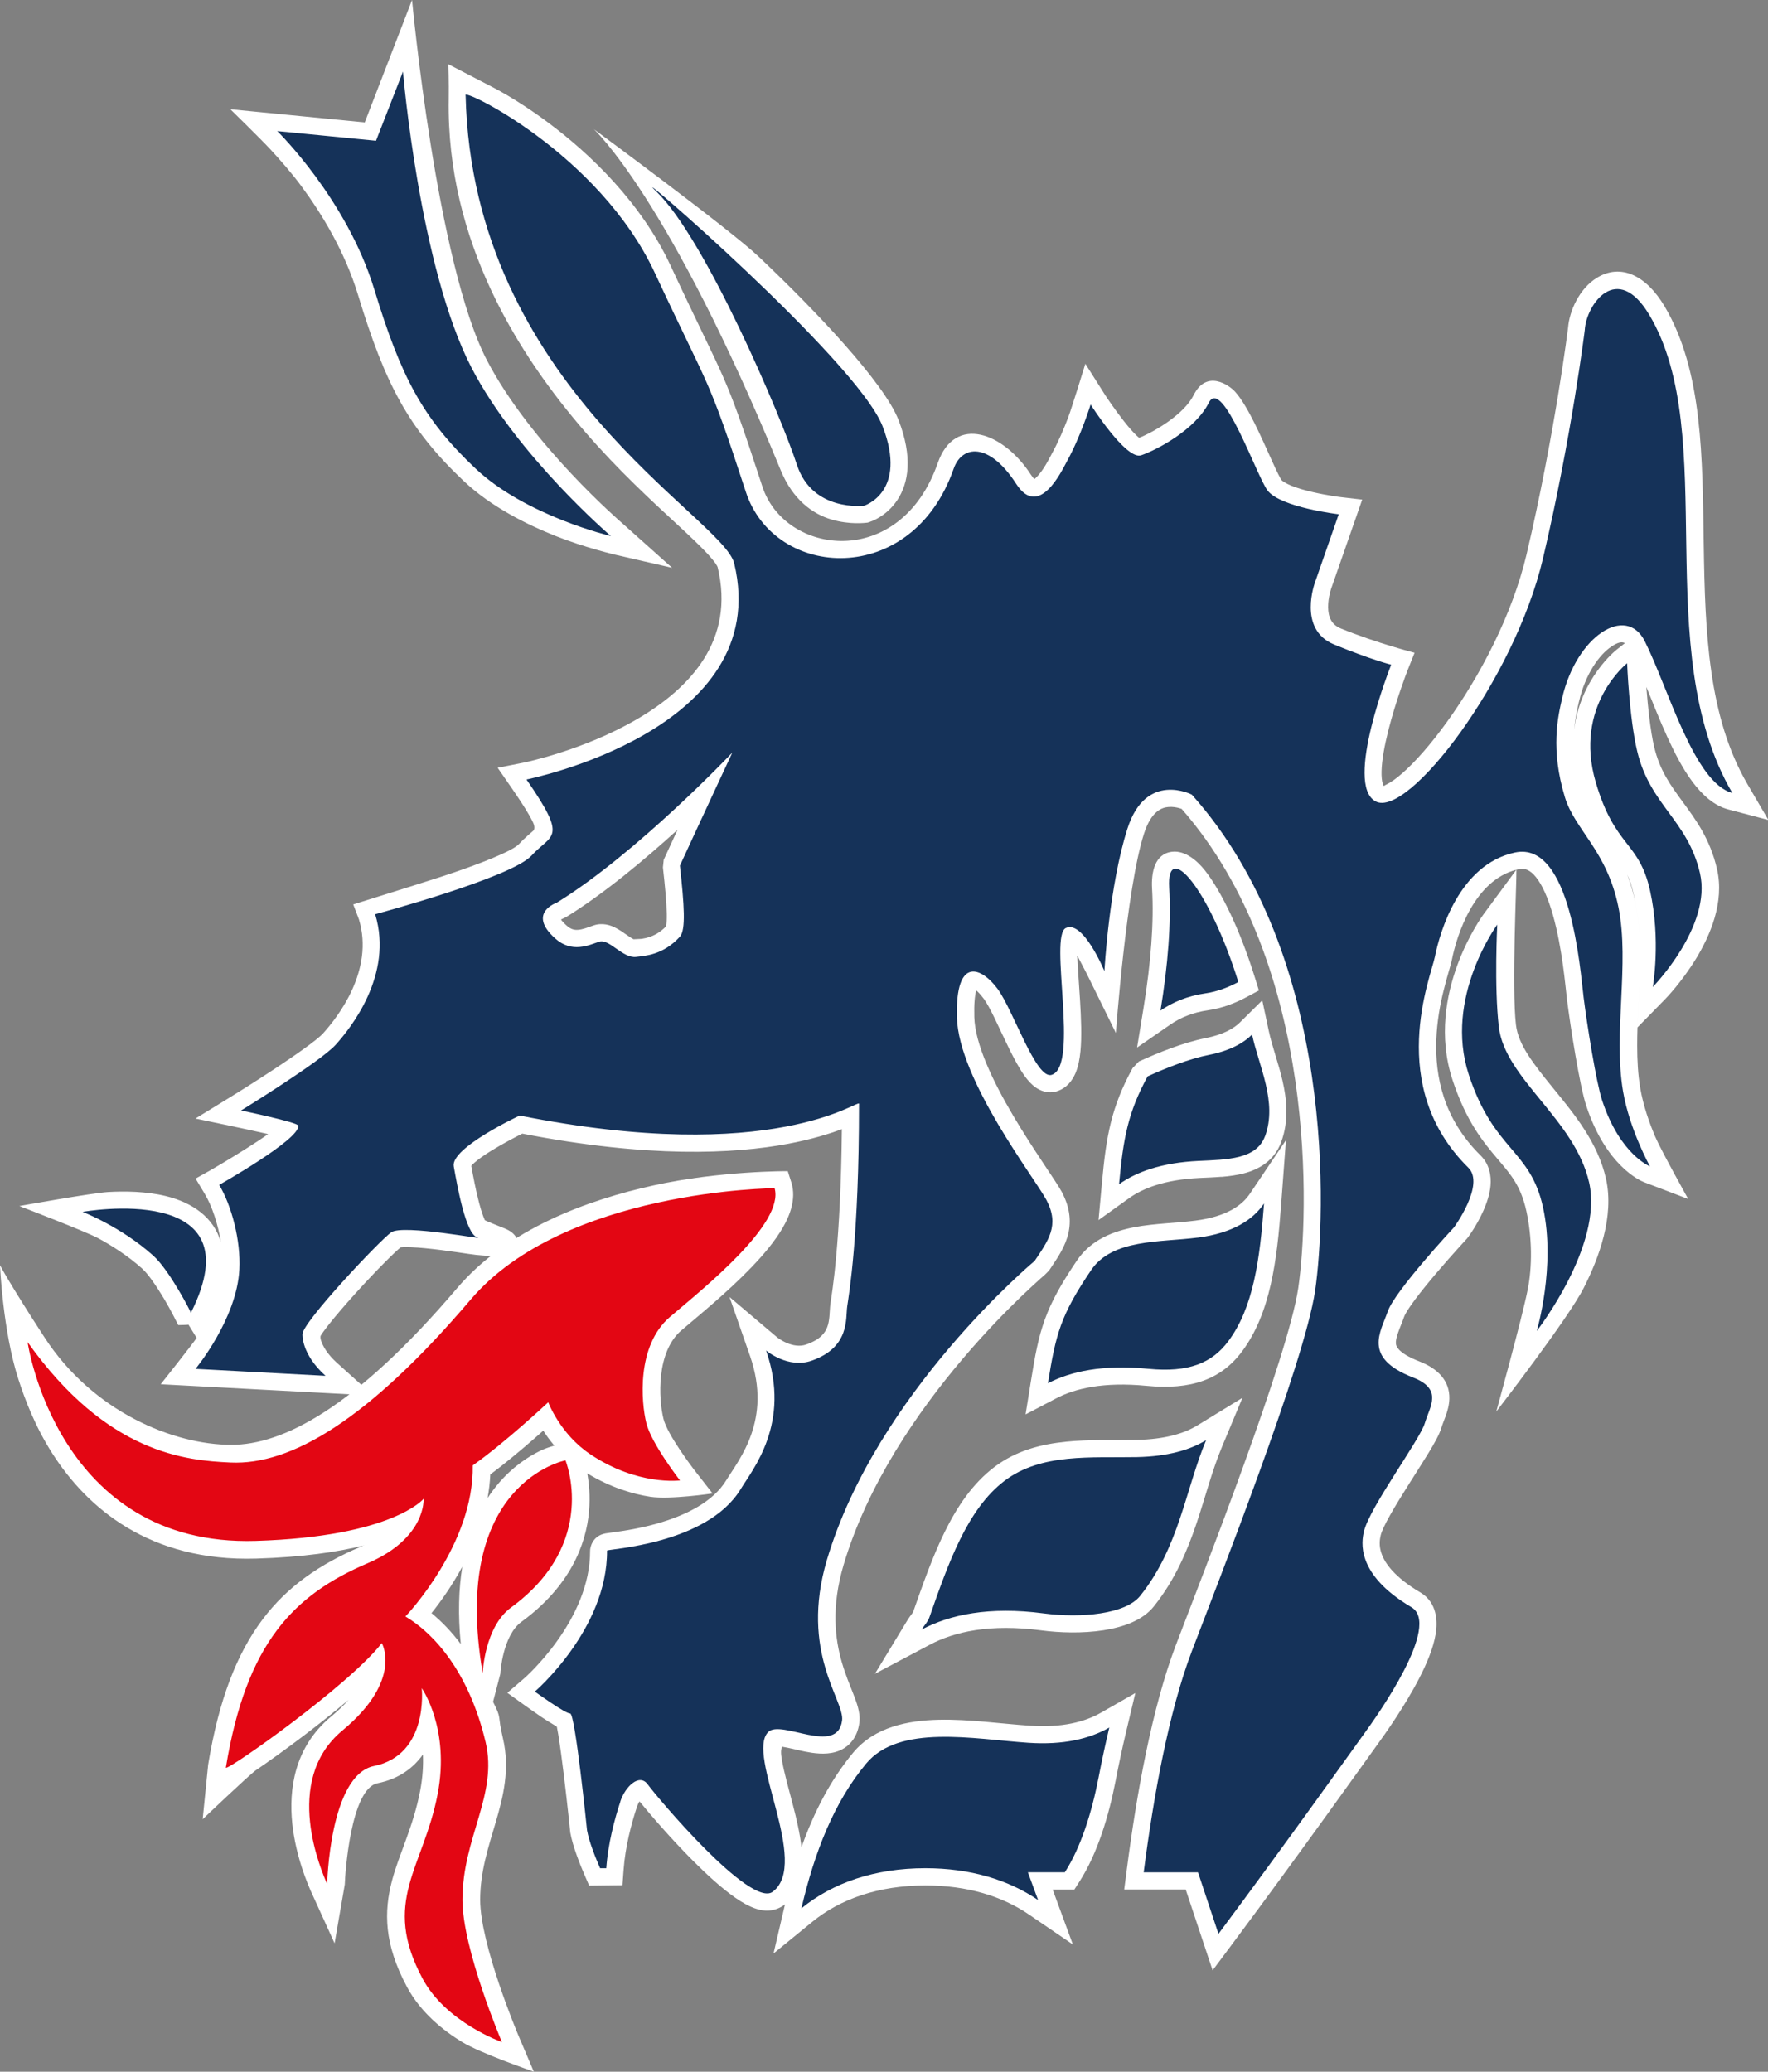 <?xml version="1.0" encoding="UTF-8"?>
<svg id="Camada_2" data-name="Camada 2" xmlns="http://www.w3.org/2000/svg" viewBox="0 0 351.8 412.11">
  <rect x="0" y="0" width="351.8" height="412.11" fill="#808080" stroke="none"/>
  <defs>
    <style>
      .cls-1 {
        fill: #fff;
      }

      .cls-1, .cls-2, .cls-3 {
        fill-rule: evenodd;
      }

      .cls-2 {
        fill: #153259;
      }

      .cls-3 {
        fill: #e30613;
      }
    </style>
  </defs>
  <g id="Camada_1-2" data-name="Camada 1">
    <path class="cls-1" d="M123.77,104.04l9.97,8.91-11.23-2.58s-6.19-1.45-11.93-3.74c-5.64-2.24-12.83-5.78-18.28-10.92-11.12-10.49-15.7-19.45-21.08-37.12-2.6-8.53-7.19-16.06-11.21-21.5-1.98-2.69-4.37-5.4-6.26-7.43-1.89-2.04-7.92-7.93-7.92-7.93l26.75,2.62L81.99,0s4.87,52.4,14.9,71.66c8.76,16.82,26.86,32.36,26.88,32.38m-5.66-78.38s27.01,19.87,32.83,25.37c11.27,10.66,24.97,25.08,27.86,32.54,2.82,7.29,2.05,12.48-.29,15.96-1.11,1.65-2.44,2.71-3.5,3.36-.55,.34-1.02,.56-1.36,.71-.44,.19-1.01,.36-1.01,.36,0,0-1.13,.15-2.46,.11-1.22-.03-2.9-.19-4.73-.73-3.74-1.09-7.71-3.94-10.12-9.84-22.3-54.37-37.21-67.84-37.21-67.84Zm115.15,143.77c2.6-.28,5.02,1.83,6.53,3.76,3.14,4,6.87,11.53,9.87,21.14l.84,2.7-2.49,1.33c-2.06,1.1-4.69,2.18-7.61,2.6-3.18,.45-5.63,1.54-7.54,2.86l-6.6,4.56,1.29-7.92c1.46-8.98,2.08-17.03,1.69-23.69-.19-3.25,.53-6.97,4.02-7.34Zm9.78,64.66c-1.41,.12-2.88,.17-4.36,.24-6.96,.33-11.3,2.07-14.02,4.02l-6.07,4.35,.68-7.43c.86-9.35,1.85-15.01,6.09-22.79l1.25-1.32c3.99-1.81,8.91-3.79,13.3-4.66,3.58-.71,5.63-1.94,6.82-3.12l4.44-4.39,1.3,6.11c.66,3.08,1.93,6.43,2.72,9.85,.85,3.69,1.33,7.98-.28,12.29-1.4,3.73-4.47,5.41-7.43,6.18-1.36,.35-2.87,.56-4.44,.69Zm12.84-7.28l-.96,12.83c-.82,11.03-2.09,21.57-7.78,29.2-4.16,5.58-10.17,7.69-18.96,6.84-8.63-.84-14.32,.53-18.07,2.51l-6.04,3.17,1.08-6.73c1.62-10.12,2.69-14.35,9.12-23.86,2.87-4.25,7.39-5.88,11.54-6.67,3.89-.73,8.2-.8,12.04-1.29,6.38-.81,9.36-3.14,10.84-5.33l7.19-10.67Zm-74.17,93.81c1.95-5.55,3.89-11.07,6.29-15.93,2.45-4.97,5.54-9.59,9.87-12.87,4.35-3.3,9.37-4.54,14.22-5.03,4.62-.47,9.47-.27,14.08-.36,5.74-.12,9.54-1.33,12.06-2.87l8.99-5.5-4.06,9.73c-2.02,4.84-3.33,10.09-5.1,15.32-1.85,5.47-4.26,11.19-8.5,16.48-4.24,5.3-15.06,5.69-22.33,4.73-10.27-1.35-17.34,.27-22.21,2.85l-10.93,5.79,6.42-10.58c.3-.5,.65-.96,.98-1.41l.23-.35Zm120.23-147.89l-6.75,9.17,6.55-8.89c.07,2.39-.96,23.45-.09,30.86,.46,3.95,3.43,7.72,7.63,12.87,2.03,2.49,4.17,5.11,5.99,7.95,1.87,2.91,3.47,6.14,4.29,9.77,1.7,7.53-1.43,15.86-4.44,21.77-3.12,6.13-17.39,24.57-17.39,24.57,0,0,5.16-18.63,6.28-24.38,.87-4.43,.88-10.15-.28-15.47-.56-2.57-1.35-4.38-2.26-5.88-.48-.8-1.01-1.52-1.56-2.22-.61-.77-1.25-1.52-1.91-2.3-2.88-3.39-6.25-7.47-8.97-15.72-2.85-8.66-1.21-16.96,.98-22.91,2.2-5.96,5.07-9.88,5.17-10.02l6.75-9.17Zm-.2,.28c-8.36,2.12-11.84,12.87-12.86,18-.2,1.01-.93,3.16-1.64,6.08-.66,2.66-1.3,6.01-1.44,9.73-.27,7.29,1.42,15.74,8.79,23.01,1.81,1.78,2.16,4.06,2,5.99-.16,1.9-.84,3.71-1.42,5.02-.64,1.44-1.4,2.76-2,3.72-.62,.98-1.2,1.75-1.2,1.75-.07,.07-3.04,3.29-6.08,6.85-3.21,3.77-6.04,7.44-6.51,8.82-.35,1.02-.84,2.1-1.22,3.22-.33,.96-.43,1.58-.4,2.04,.02,.31,.12,.71,.64,1.26,.58,.61,1.74,1.43,4.01,2.31,3.76,1.46,6.08,3.89,5.99,7.45-.04,1.36-.44,2.6-.76,3.49-.28,.77-.61,1.55-.85,2.33-.4,1.34-1.48,3.2-2.51,4.9-1.11,1.82-2.5,3.98-3.89,6.18-2.94,4.64-5.26,8.57-5.65,10.23-.16,.71-.45,2.04,.21,3.8,.67,1.78,2.49,4.52,7.62,7.55,3.46,2.04,3.53,5.87,3.08,8.44-.48,2.76-1.78,5.82-3.22,8.61-2.87,5.59-6.87,11.2-8.27,13.13-1.82,2.5-15.39,21.6-28.96,39.79l-3.91,5.24-5.36-16.1h-12.23l.5-3.85c1.95-15.1,5.02-32.25,9.78-44.76,2.52-6.62,8.12-20.94,13.35-35.4,5.28-14.59,10.01-28.84,11-35.62,2.08-14.19,4.06-64.2-23.2-95.31l-.39-.13c-.65-.19-1.46-.33-2.27-.25-1.21,.11-3.36,.72-4.83,5.29-3.53,10.96-5.6,39.66-5.6,39.66l-5.41-11c-.19-.45-2.28-4.4-2.28-4.4,.12,2.65,.37,5.78,.56,8.91,.22,3.64,.36,7.29,.08,10.13-.14,1.49-.42,3.05-1,4.39-.58,1.34-1.69,2.98-3.77,3.59-1.77,.52-3.27-.17-4.14-.78-.87-.61-1.57-1.43-2.11-2.17-1.1-1.5-2.17-3.52-3.13-5.46-.96-1.94-1.91-4.04-2.82-5.92-.92-1.9-1.66-3.27-2.22-4.03-.57-.76-1.1-1.36-1.55-1.74-.28,1.05-.45,2.69-.38,5.32,.14,5.24,3.56,12.55,7.72,19.59,4.17,7.06,8.57,13.08,9.69,15.2,1.73,3.27,1.96,6.23,1.08,9.06-.41,1.31-1.01,2.48-1.64,3.53-.58,.97-1.26,1.96-1.96,3.02l-.79,.8-1.02,.9c-.88,.79-2.13,1.93-3.66,3.4-3.07,2.95-7.24,7.2-11.7,12.45-8.96,10.54-18.97,24.99-23.72,41-2.52,8.49-1.69,14.81-.34,19.46,.72,2.47,1.59,4.51,2.24,6.17,.39,1,.72,1.89,.93,2.67,.23,.85,.45,1.95,.3,3.11-.39,3.02-2.14,5.09-4.77,5.84-2.08,.59-4.38,.24-6-.08-1.57-.31-3.19-.76-4.58-.97-.32,.53-.28,1.38-.07,2.58,.45,2.66,1.38,5.86,2.22,9.09,.69,2.66,1.38,5.56,1.68,8.32,2.48-6.97,5.76-13.37,10.28-18.81,4.28-5.15,10.93-6.41,17.04-6.55,5.98-.14,12.52,.81,18.12,1.18,6.41,.43,10.93-.74,14.16-2.59l6.83-3.9-1.82,7.66c-.74,3.1-1.44,6.36-2.1,9.78-1.35,6.99-3.62,14.5-7.2,20.07l-1.01,1.57h-4.32l4.02,10.93-8.8-6c-5.3-3.61-12.2-5.74-20.52-5.74-9.4,0-16.98,2.72-22.48,7.2l-7.76,6.33,2.28-9.75c-2.19,1.62-4.34,1.3-5.67,.88-1.42-.45-2.85-1.27-4.16-2.18-2.67-1.84-5.65-4.57-8.42-7.34-4.44-4.44-8.68-9.38-10.7-11.87-.19,.31-.37,.67-.5,1.07-1.13,3.41-2.33,7.98-2.66,12.48l-.23,3.13-6.63,.08-.9-2.08c-.94-2.16-2.37-5.78-2.85-8.45,0,0-.6-5.9-1.31-11.67-.35-2.85-.73-5.7-1.08-7.84l-.29-1.58-.53-.33c-.76-.44-1.68-1.03-2.56-1.61-1.68-1.12-6.76-4.79-6.76-4.79l3.29-2.82s.83-.72,2.05-1.99c1.26-1.31,2.94-3.21,4.61-5.56,3.38-4.73,6.56-11.05,6.52-17.89,0-.67,.45-2.97,3.06-3.45l.74-.11,2.33-.33c1.86-.28,4.4-.73,7.15-1.51,5.64-1.59,11.18-4.27,13.83-8.65,.59-.97,1.51-2.27,2.48-3.9,.9-1.51,1.81-3.26,2.5-5.26,1.37-3.95,1.98-9.06-.25-15.49l-4.1-11.78,9.52,8.06s.18,.14,.47,.33c.35,.23,.84,.51,1.43,.76,1.21,.51,2.57,.76,3.86,.3,2.9-1.02,3.78-2.42,4.18-3.49,.24-.64,.35-1.32,.42-2.08,.09-.98,.1-1.84,.19-2.47,.31-2.16,2.06-12.06,2.29-34.8-2.48,.93-5.99,2.03-10.67,2.91-10.87,2.04-27.84,2.85-52.93-2.02-1.36,.69-3.86,1.99-6.15,3.4-1.38,.85-2.58,1.69-3.39,2.41-.29,.25-.48,.46-.6,.6,.33,1.85,.87,4.79,1.57,7.43,.38,1.43,.77,2.6,1.14,3.4,1.9,.85,3.15,1.28,3.96,1.63,.47,.2,.99,.46,1.41,.8,1.54,1.24,1.19,2.54,.64,3.37-.26,.4-.85,1-2.03,1.21-.37,.07-.88,.11-1.52,.12-1.02,.01-2.5-.07-4.27-.25l-1.5-.2c-1.3-.19-3.28-.49-5.4-.76-2.04-.26-4.22-.49-6.03-.56-.77-.03-1.46-.03-2.02,.03-.8,.57-4.81,4.51-9.02,9.18-2,2.21-3.93,4.45-5.36,6.27-.65,.83-1.19,1.56-1.56,2.16-.06,.37,0,.66,.13,1.03,.34,.98,1.16,2.57,3.18,4.38l7.19,6.46-42.31-2.25s6.54-8.25,7.15-9.22l-1.62-2.63c-.25,.05-2.04,.08-2.04,.08l-1.12-2.19c-.42-.8-1.02-1.88-1.72-3.07-1.5-2.51-3.16-4.92-4.33-5.97-2.97-2.66-6.24-4.69-8.8-6.07-2.55-1.37-15.65-6.38-15.65-6.38,0,0,14.46-2.6,17.68-2.79,3.19-.18,7.52-.16,11.52,.82,5.21,1.28,9.5,4.2,10.91,9.2-.57-3.65-1.79-7.27-3.23-9.68l-1.81-3.01,3.06-1.72c.33-.18,3.62-2.1,7.04-4.26,1.5-.95,3.03-1.95,4.33-2.87l-.46-.11c-2.8-.66-13.99-2.99-13.99-2.99l7.32-4.5c.06-.03,3.95-2.43,8.19-5.22,4.39-2.89,8.69-5.9,9.88-7.22,2.92-3.24,10.22-12.55,7.13-22.69l-1.13-2.96s13.79-4.3,17.39-5.47c7.77-2.53,14.36-5.18,15.6-6.54,.59-.65,1.18-1.2,1.72-1.68l1.24-1.08c.22-.6,.03-1.13-.25-1.71-.65-1.33-1.87-3.33-4-6.42l-2.96-4.28,5.1-1.01c.22-.04,11.94-2.43,22.61-8.65,10.7-6.24,19.54-15.78,16.07-30.21-.06-.27-.52-1.08-2.05-2.73-1.46-1.56-3.49-3.49-6.04-5.84-2.53-2.34-5.42-5-8.5-8.02-3.12-3.05-6.42-6.47-9.71-10.27-13.15-15.17-27.72-37.82-27.22-66.38,.05-3.12-.07-6.84-.07-6.84,0,0,7.47,3.86,8.96,4.64,2.73,1.43,6.59,3.76,10.85,6.93,8.39,6.24,18.55,15.91,24.44,28.55,5.57,11.96,8.17,16.94,10.35,21.89,2.2,5.01,3.97,9.99,7.88,21.98,4.47,13.72,27.43,16.72,34.89-4.64,3.43-9.83,13.19-5.99,18.54,2.29,.3,.46,.53,.73,.69,.88,.11-.08,.26-.2,.44-.39,.6-.58,1.22-1.45,1.79-2.39,.6-.99,1.03-1.87,1.25-2.27,1.34-2.42,2.46-5.11,3.25-7.2,.8-2.13,3.42-10.69,3.42-10.69l3.97,6.27c.22,.34,1.87,2.82,3.69,5.13,.92,1.17,1.83,2.22,2.57,2.92l.47,.41c3.04-1.21,8.93-4.66,10.85-8.5,2.6-5.19,7.11-1.94,8.25-.67,1.41,1.57,2.77,4.07,3.93,6.39,1.18,2.39,2.35,5.03,3.35,7.24,.5,1.1,.93,2.04,1.3,2.77,.39,.78,.59,1.1,.63,1.15,.17,.22,.78,.66,2.07,1.18,1.24,.49,2.69,.9,4.09,1.22,2.89,.67,5.55,1.01,5.69,1.02l4.23,.49-6.11,17.52c-.03,.07-.69,1.91-.67,3.88,.02,1.91,.62,3.46,2.53,4.24,7.1,2.9,14.67,4.83,14.67,4.83l-1.44,3.61c-.17,.43-2.33,6.06-3.8,11.91-.74,2.94-1.27,5.8-1.33,8.03-.03,1.12,.07,1.93,.23,2.47,.08,.26,.16,.4,.21,.47,.11-.01,.15-.11,.54-.29,.78-.37,1.84-1.09,3.13-2.22,2.57-2.24,5.71-5.79,8.93-10.26,6.45-8.94,12.97-21.21,15.82-33.31,5.65-24.04,8.25-45.06,8.25-45.06,.26-3.34,2.24-7.79,5.72-9.93,4.8-2.96,9.83-.46,13.45,5.6,3.91,6.56,5.77,14.25,6.71,22.28,.93,7.91,.99,16.49,1.12,25.22,.26,17.38,.89,34.24,8.7,47.62l4.16,7.12-7.98-2.1c-5.64-1.49-9.41-8.5-12.05-14.24-1.51-3.29-2.91-6.84-4.25-10.13,.31,4,.81,8.81,1.57,11.99,1.11,4.64,3.23,7.57,5.72,10.95,1.33,1.81,2.64,3.61,3.8,5.66,1.22,2.17,2.28,4.63,2.97,7.63,1.54,6.65-1.43,13.33-4.18,17.84-2.85,4.66-6,7.9-6.08,7.98l-5.56,5.68c.06-1.86,.15-3.73,.24-5.6,.3-6.2,.61-12.85-.6-18.91l-.11-.55-.3-1.46c-.37-1.65-.8-2.87-1.27-3.87,.61,1.61,1.15,3.37,1.57,5.34l.11,.55c1.21,6.05,.9,12.71,.6,18.91-.09,1.87-.18,3.74-.24,5.6-.04,1.21-.06,2.42-.06,3.62,0,2.9,.15,5.74,.61,8.46,.59,3.48,1.83,6.95,2.95,9.6,1.11,2.63,6.59,12.45,6.59,12.45l-8.76-3.34c-.84-.32-7.59-3.28-11.53-15.21-1.3-3.93-3.17-15.85-3.83-21.14-.32-2.6-.92-10.17-2.8-16.8-.97-3.43-2.12-5.99-3.38-7.55-1.18-1.46-2.23-1.8-3.36-1.57l-.46,.11Zm11.48-27.84c1.25-10.2,8.28-15.79,8.46-15.93l1.65-1.3c-.59-.34-1.4-.19-2.69,.68-2.4,1.61-5.19,5.44-6.45,10.96-.32,1.42-.76,3.27-.97,5.59Zm-178.37,19.86c-6.53,5.94-14.67,12.76-22.27,17.44-.11,.07-.56,.23-.95,.45,.21,.3,.54,.68,1.11,1.19,.9,.81,1.62,.91,2.32,.85,.42-.03,.87-.14,1.4-.3,.63-.2,1.2-.42,1.68-.58,1.76-.59,3.32-.02,4.18,.4,.41,.2,.86,.46,1.29,.74l.99,.68c.67,.47,1.1,.76,1.48,.94l1.59-.08c.47-.07,1-.18,1.57-.37,.98-.33,2.13-.92,3.29-2.11,.12-.7,.16-1.47,.14-2.55-.04-2.31-.34-5.4-.76-9.18l.16-1.52,2.77-6.02Z"/>
    <path class="cls-2" d="M16.44,241.07s34.77-6.26,21.54,20.09c.11,0-4.25-8.49-7.47-11.37-6.47-5.81-14.08-8.72-14.08-8.72M80.18,14.26l-5.36,13.74-19.65-1.92s13.81,13.46,19.32,31.52c5.28,17.33,9.62,25.69,20.16,35.63,9.97,9.4,26.91,13.41,26.91,13.41,0,0-18.59-15.92-27.69-33.4-10.41-19.99-13.68-58.98-13.68-58.98Zm50.43,23.85c-7.45-7.15,39.93,33.57,45.01,46.69,5.08,13.12-3.69,15.8-3.69,15.8,0,0-10.29,1.28-13.36-8.16-3.07-9.43-18.19-44.95-27.96-54.34Zm15.13,111.58s-18.97,20.04-34.96,29.88c0,0-5.97,2.01-.33,7.09,3.35,3.02,6.75,1.34,8.76,.67,2.01-.67,4.69,3.35,7.37,3.02,1.7-.21,5.36-.34,8.71-4.02,1.21-1.34,.86-6.33,0-14.13,3.4-7.42,10.44-22.51,10.44-22.51Zm152.19,34.24s-10.7,14.53-5.67,29.84c5.04,15.31,12.24,14.75,14.79,26.47,2.55,11.72-1.26,24.52-1.26,24.52,0,0,13.25-16.97,10.42-29.53-2.83-12.55-16.77-20.65-17.97-30.95-.94-8.07-.31-20.34-.31-20.34Zm25.84-52s-10.72,8.46-6.24,23.69c3.83,13.04,8.58,11.64,10.79,21.5,2.21,9.86,.56,19.21,.56,19.21,0,0,11.83-12.09,9.38-22.65-2.45-10.56-9.91-13.47-12.48-24.22-1.59-6.65-2.01-17.52-2.01-17.52Zm-92.85,69.09c1.49-9.12,2.14-17.45,1.73-24.44-.57-9.6,7.89-.07,13.76,18.77-1.84,.98-4.09,1.89-6.49,2.24-3.71,.53-6.66,1.82-9,3.43Zm20.79,25.01c-1.72,4.6-7.46,4.63-13.19,4.9-7.47,.35-12.48,2.24-15.85,4.65,.84-9.15,1.77-14.28,5.69-21.47,3.59-1.63,8.23-3.48,12.22-4.27,4.07-.81,6.78-2.28,8.56-4.04,1.32,6.2,5.1,13.47,2.58,20.23Zm-13.43,20.17c7.11-.91,11.09-3.62,13.24-6.8-.83,11.17-2.11,20.7-7.12,27.41-3.24,4.34-7.9,6.26-15.89,5.48-9.13-.89-15.52,.53-19.99,2.88,1.56-9.76,2.49-13.49,8.58-22.49,4.22-6.25,13.64-5.52,21.18-6.49Zm-54.88,77.96c.51-.85,1.22-1.55,1.52-2.4,3.8-10.84,7.54-21.56,14.99-27.21,7.31-5.53,17.26-4.52,26.31-4.7,6.18-.13,10.61-1.44,13.77-3.37-4.1,9.82-5.36,21.29-13.12,30.98-2.9,3.63-11.71,4.47-19.22,3.48-10.84-1.43-18.65,.25-24.26,3.22Zm-59.94,34.16c-1.17,3.55-2.47,8.42-2.82,13.31h-1.23c-.95-2.16-2.2-5.31-2.6-7.54,0,0-2.35-23.23-3.35-23.23s-7.04-4.36-7.04-4.36c0,0,14.46-12.4,14.37-28.05,0-.34,19.92-1.16,26.62-12.27,2.36-3.9,10.06-13.07,5.03-27.53,0,0,4.36,3.69,9.1,2.01,7.6-2.68,6.7-8.43,7.04-10.78,.33-2.35,2.35-13.67,2.35-40.32,0-1.01-16.81,12.45-67.52,2.35,0,0-13.79,6.42-13.12,10.11,.67,3.69,2.35,13.46,4.69,14.13,2.35,.67-14.8-2.68-17.14-1.01-2.35,1.68-17.65,17.9-17.65,20.25,0,0-.3,3.91,4.58,8.29l-25.87-1.38s8.23-9.91,8.73-19.79c.29-5.71-1.52-12.64-4.02-16.81,0,0,16.09-9.05,15.75-11.78-.08-.67-11.39-3.02-11.39-3.02,0,0,15.8-9.72,18.82-13.07,2.88-3.2,11.55-13.85,7.86-25.97,0,0,27.1-7.26,31.12-11.67,4.02-4.41,7.37-3.02-1.01-15.13,0,0,49.32-9.8,41.33-43-2.2-9.14-52.1-35.29-53.44-93.09-1.01-1.68,26.56,11.51,37.67,35.36,11.11,23.85,10.37,19.85,18.08,43.49,5.7,17.48,33.06,19.21,41.36-4.58,1.64-4.7,7.04-5.36,12.45,3.02,4.56,7.06,9.1-2.7,10.02-4.36,2.85-5.13,4.78-11.44,4.78-11.44,0,0,7.04,11.11,10.05,10.11,3.02-1.01,10.78-5.08,13.46-10.44,2.68-5.36,9.59,14.77,11.73,17.48,2.65,3.35,14.13,4.69,14.13,4.69l-4.69,13.46s-3.6,9.43,3.78,12.45c7.37,3.02,11.35,4.02,11.35,4.02,0,0-9.49,23.85-3.07,27.2,6.42,3.35,27.58-24.13,33.28-48.36,5.7-24.23,8.31-45.42,8.31-45.42,.28-5.08,6.43-13.77,12.85-3,14.25,23.9-.16,66.54,16.51,95.09-7.61-2-12.76-20.9-17.41-30.17-3.73-7.44-13.62-1.02-16.44,11.27-.85,3.7-2.38,10.16,.54,19.75,1.97,6.49,8.41,10.66,10.67,21.97,2.22,11.14-1.08,24.9,.89,36.5,1.31,7.69,5.36,14.95,5.36,14.95,0,0-5.92-2.26-9.51-13.1-1.18-3.56-3.02-15.13-3.69-20.5-.67-5.36-2.52-31.17-13.63-28.83-11.11,2.35-14.98,15.82-15.97,20.78-.79,3.94-9.84,25.66,6.66,41.92,3.4,3.35-2.85,11.87-2.85,11.87,0,0-11.8,12.67-13.19,16.74-1.39,4.07-5.07,9.2,5.03,13.12,6.03,2.35,3.35,5.75,2.35,9.1-1.01,3.35-11.01,16.77-12.11,21.53-.44,1.91-1.78,8.45,9.43,15.06,6.03,3.56-6.72,21.5-9.44,25.24-1.82,2.5-15.38,21.58-28.94,39.75l-4.07-12.24h-10.81c1.95-15.06,4.97-31.87,9.58-43.99,5.05-13.27,22.43-57.36,24.54-71.74,2.11-14.45,4.34-66.37-24.54-98.65,0,0-9.1-4.74-12.79,6.7-3.69,11.45-4.6,28.41-4.6,28.41,0,0-4.21-10.2-7.67-8.58-3.46,1.62,2.78,27.57-2.86,29.22-3.11,.91-7.63-12.92-10.73-17.11-3.1-4.19-8.43-6.75-8.09,5.7,.34,12.45,15.59,32.09,17.81,36.3,2.68,5.08,.34,8.09-2.35,12.12,0,0-31.46,26.22-41.33,59.47-5.47,18.43,3.54,27.94,3.02,31.94-.92,7.1-12.13-.28-14.7,2.3-4.51,4.51,8.42,26.1,.9,31.77-4.43,3.34-23.17-18.98-24.85-21.32-1.68-2.35-4.5,.41-5.47,3.34Zm36.01,21.28c2.6-11.14,6.46-21.07,12.87-28.77,6.59-7.92,21.3-4.89,32.31-4.15,6.94,.47,12.16-.79,16.08-3.03-.75,3.15-1.46,6.45-2.13,9.92-1.32,6.82-3.48,13.84-6.72,18.87h-7.35l2.03,5.52c-5.94-4.05-13.54-6.33-22.44-6.33-10.07,0-18.45,2.92-24.64,7.97Z"/>
    <path class="cls-1" d="M72.46,307.41c-5.23,1.31-12.21,2.35-21.46,2.63-21.28,.65-33.69-10.11-40.6-20.94-3.42-5.36-5.45-10.74-6.74-14.74-3.11-9.61-3.66-22.68-3.66-22.68,0,0,1.83,3.55,8.85,14.35,9.68,14.9,25.79,21.38,37.19,21.38,10.14,0,24.49-7.17,44.92-31.17,10.09-11.85,26.16-17.6,39.16-20.45,13.19-2.9,26.63-2.82,26.63-2.82l.77,2.41c.91,3.19-.34,6.41-1.8,8.9-1.53,2.63-3.78,5.31-6.17,7.79-2.37,2.47-5.03,4.91-7.53,7.09-2.44,2.13-4.72,4.02-6.42,5.47-5.04,4.29-4.57,13.61-3.58,17.61,.78,3.17,5.85,9.8,6.06,10.08l3.71,4.76s-8.51,1.27-12.42,.66c-3.38-.53-7.8-1.79-12.52-4.66,.36,1.95,.62,4.56,.36,7.55-.59,6.66-3.78,14.93-13.44,21.98-3.73,2.72-4.2,9.99-4.21,10.35l-1.45,5.58c1.82,3.55,.81,2.39,1.95,7.18,1.48,6.22,.05,11.76-1.42,16.77-.71,2.43-1.5,4.91-2.11,7.55-.57,2.46-.98,5.05-.98,7.88,0,8.93,7.46,26.62,7.57,26.89l3.1,7.29s-10.59-3.64-14.32-5.93c-3.61-2.21-8.15-5.76-10.91-10.91-4.58-8.55-4.62-14.95-2.98-21.18,1.41-5.33,4.2-10.58,5.6-17.87,.51-2.66,.64-5.07,.55-7.2-1.85,2.6-4.7,4.85-9.04,5.72-5.35,1.08-6.46,18.12-6.51,20.12l-2.03,11.72-4.74-10.41c-.27-.63-1.01-2.31-1.77-4.65-.77-2.39-1.56-5.44-1.91-8.76-.7-6.68,.35-15.16,7.68-21.25,1.43-1.19,2.58-2.31,3.51-3.35-2.94,2.49-6.12,5-9.08,7.24-3.51,2.66-6.83,5.04-9.3,6.71-1.29,.87-10.64,9.79-10.64,9.79l1.09-10.86c4.25-25.93,14.43-36.54,30.3-43.33l.71-.31Zm37.85-19.84c-.88-1.04-1.62-2.06-2.21-2.98l-1.82,1.6c-2.6,2.27-5.8,4.95-8.72,7.12-.07,1.59-.26,3.16-.54,4.69,.67-1.03,1.38-1.97,2.11-2.84,2.84-3.36,5.93-5.37,8.34-6.55,.81-.4,1.83-.75,2.84-1.05Zm-18.32,24.1c-2.1,3.87-4.4,7.06-6.13,9.22,1.98,1.62,3.97,3.66,5.83,6.15-.58-5.92-.41-11,.3-15.37Z"/>
    <path class="cls-3" d="M154.12,236.36s-41.84,.28-60.48,22.17c-20.46,24.03-35.81,32.96-47.77,32.4-8.78-.41-24.51-1.67-40.38-23.95,0,0,5.87,40.75,45.4,39.54,27.26-.84,33.4-8.37,33.4-8.37,0,0,.56,7.81-11.15,12.82-14.66,6.27-24.13,15.8-28.2,40.66,.33,.67,24.61-16.45,31.03-24.78,0,0,4.27,7.35-7.85,17.4-12.12,10.06-4.02,28.2-3.02,30.55,0,0,.48-21.71,9.33-23.5,10.94-2.22,9.49-15.48,9.49-15.48,0,0,5.68,8,3.16,21.08-2.84,14.77-11.26,21.27-2.98,36.72,4.68,8.72,15.77,12.59,15.77,12.59,0,0-7.85-18.46-7.85-28.28,0-12.43,7.09-20.9,4.61-31.38-3.29-13.86-10.21-21.6-15.96-25,.33-.33,13.65-14.39,13.4-30.05,6.37-4.46,15.02-12.56,15.02-12.56,0,0,2.35,6.31,8.33,10.32,9.49,6.37,17.89,5.23,17.89,5.23,0,0-5.7-7.32-6.7-11.4-1.01-4.07-2.03-15.39,4.72-21.14,6.75-5.75,22.81-18.56,20.8-25.6m-41.61,54.15s-23.02,4.39-16.47,42.33c0,0,.33-9.18,5.65-13.07,17.59-12.84,10.82-29.26,10.82-29.26Z"/>
  </g>
</svg>